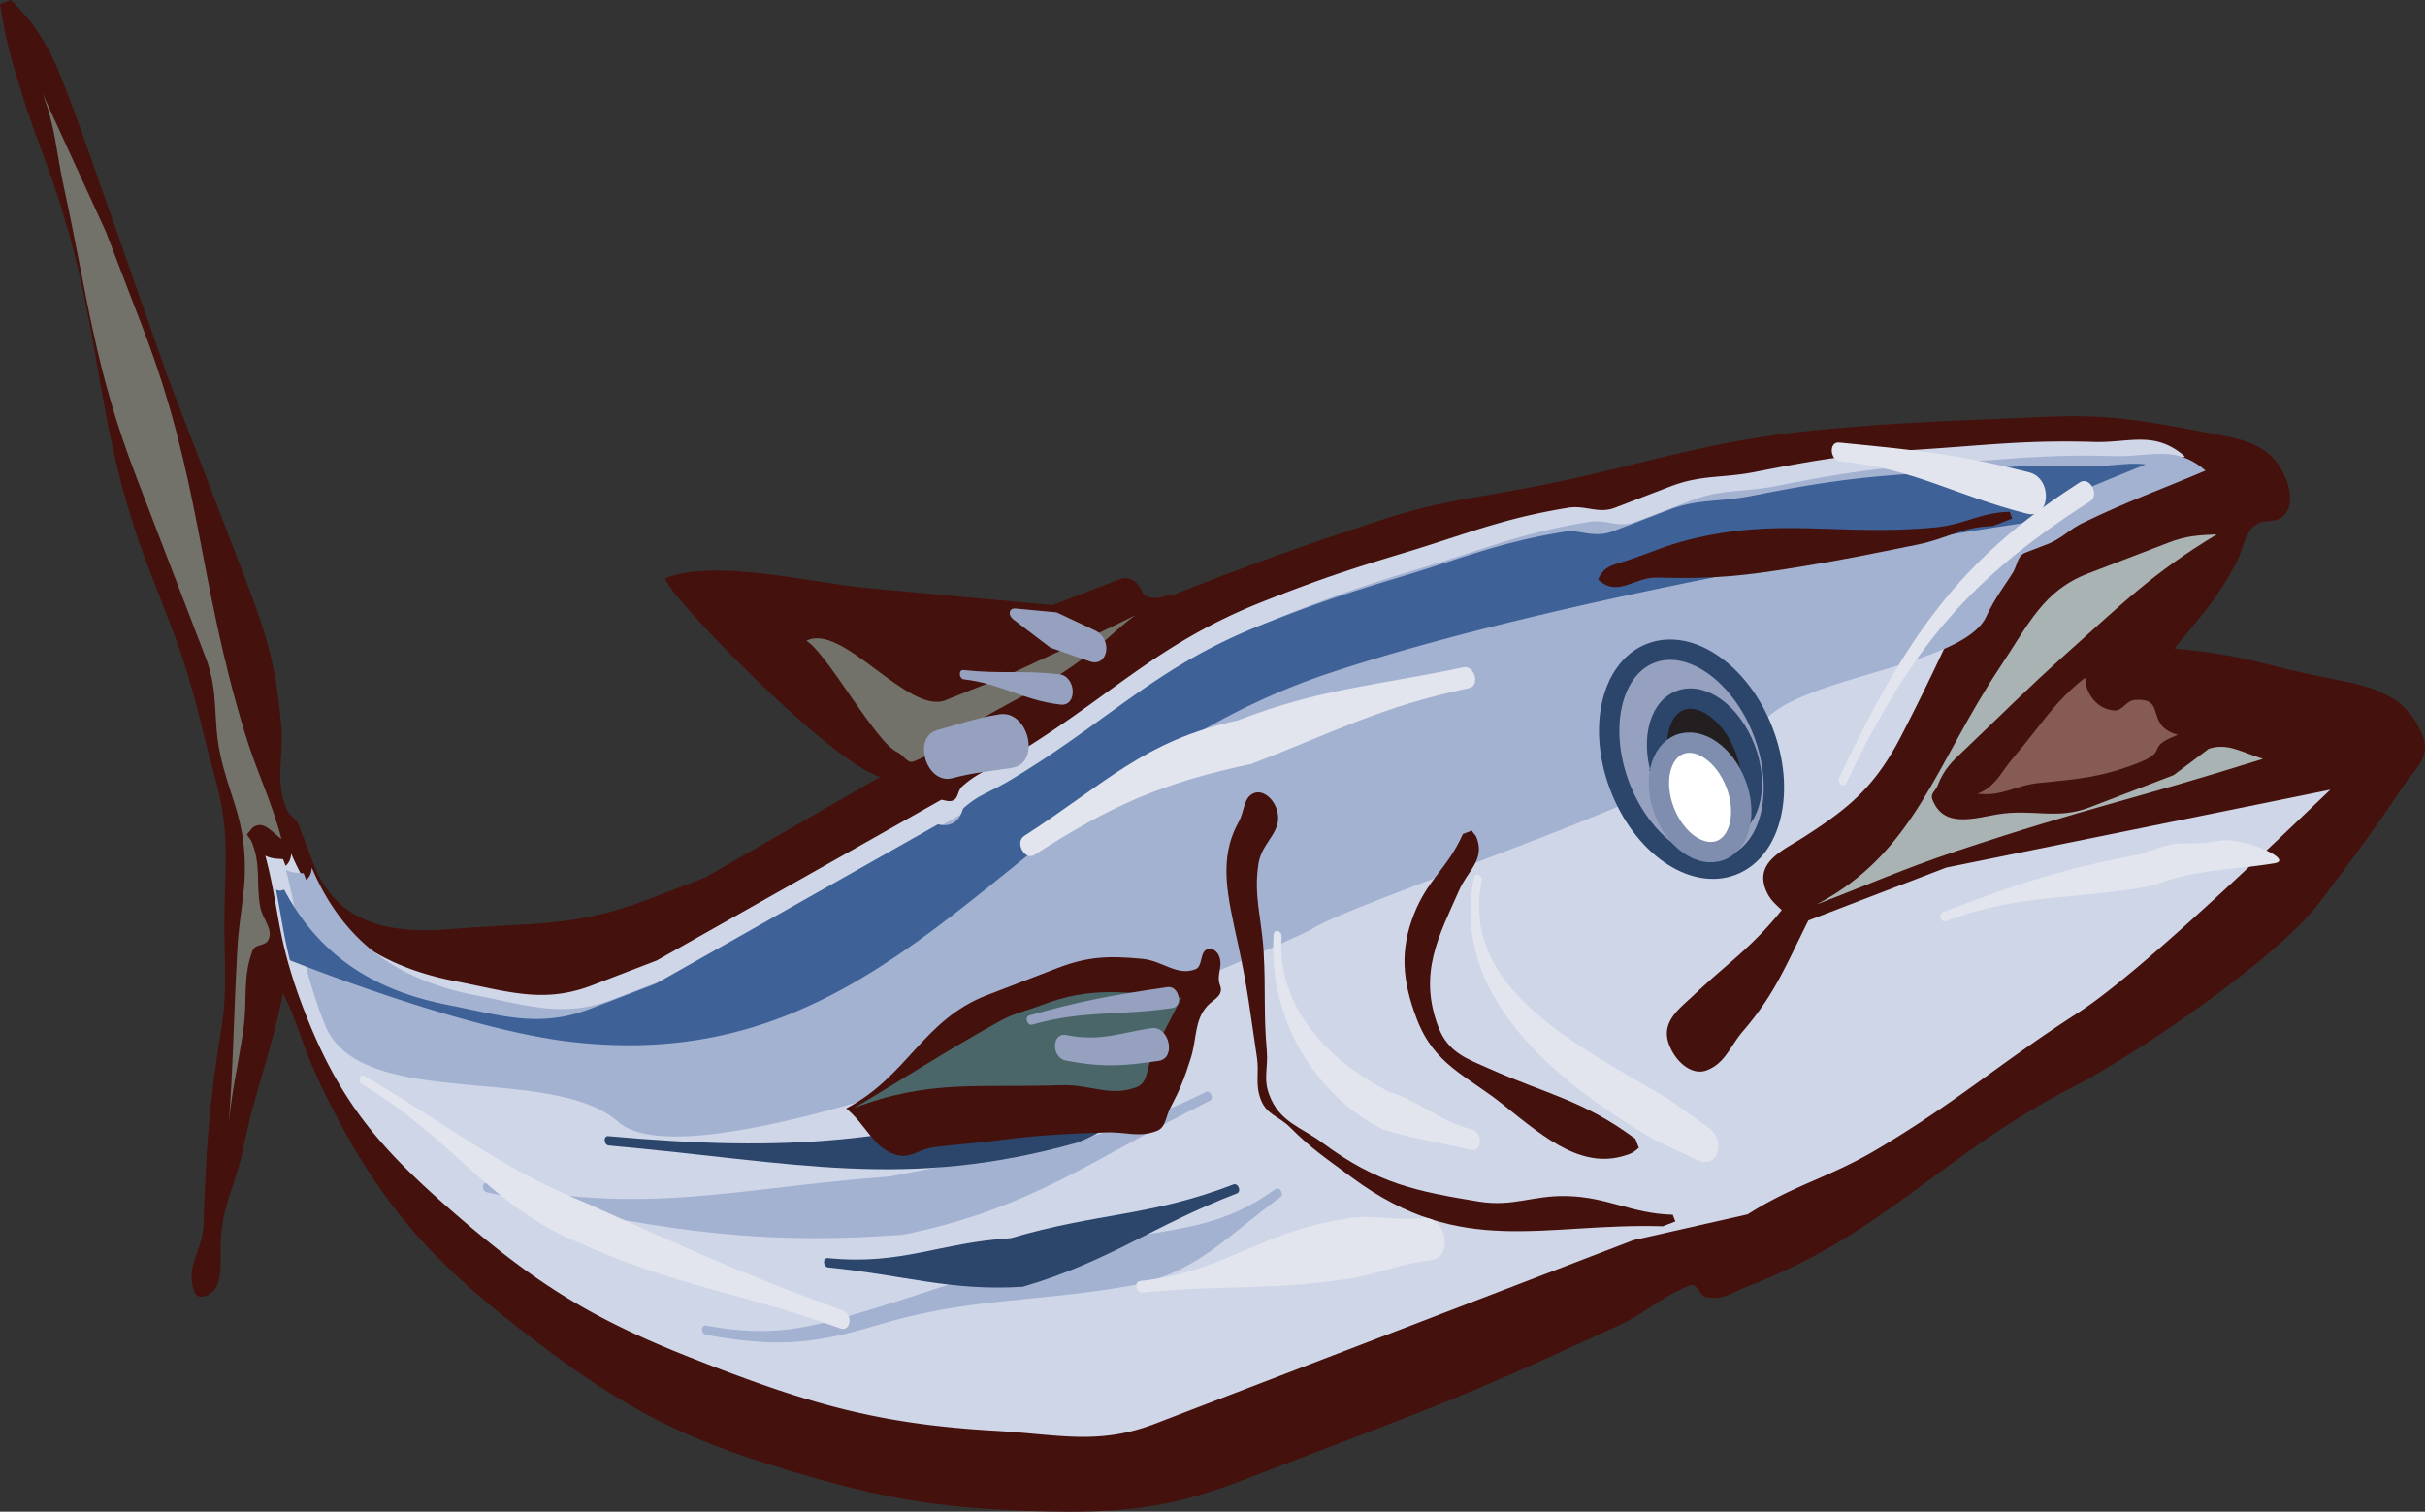 <svg xmlns="http://www.w3.org/2000/svg" width="269.978" height="168.326"><rect width="100%" height="100%" fill="#333333" stroke="none"/><path fill="#72726b" d="m83.035 70.691 54.035-4.476-32.277 22.836zm0 0"/><path fill="#44110c" d="M0 .46 1.195 0c4.36 4.137 5.45 8.238 7.703 14.113l9.715 27.688 8.926 23.254c2.281 5.941 3.25 9.586 3.766 15.77.316 3.573-.742 5.808.578 9.245.324.844 1.043.93 1.367 1.77l1.727 4.504c2.625 6.844 9.187 7.625 15.082 7.12 8.636-.734 13.886-.167 21.863-3.23l6.578-2.523 19.484-11.207c-5.78-1.656-25.011-21.711-23.863-22.152 5.656-2.168 16.219.558 22.477 1.132l20.574 1.891 7.574-2.91c.848-.324 1.906.203 2.316 1.265.766 2 4.665-.285 3.215.63-3.699 2.35-12.254 6.066-16.172 7.93-3.351 1.608-5.421 2.257-8.87 3.69-4.165 1.598-11.493-8.722-15.462-6.625 2.325 1.368 7.711 11.32 10.13 12.403.69.308 1.124 1.289 1.773 1.039 2.988-1.149 4.222-2.77 6.996-4.406 4.7-2.809 7.687-3.883 12.094-7.223 3.632-2.758 5.312-5.16 9.511-6.809 9.145-3.582 14.387-5.488 23.715-8.527 6.422-2.11 10.406-2.383 17.106-3.7 12.191-2.421 18.757-5.05 31.222-6.245 9.868-.957 15.535-1.016 25.508-1.473 6.664-.297 10.57.356 17.336 1.668 3.836.75 7.688.957 9.356 5.3.625 1.626.652 3.337-.45 4.192-.879.696-1.84.203-2.789.781-1.5.934-1.433 2.668-2.336 4.34-2.199 4.18-4.02 5.989-6.867 9.52 8.918.883 8.988 1.715 17.918 3.453 4.078.8 7.961 1.676 9.734 6.305.903 2.343-.863 3.629-2.05 5.379-3.5 5.25-5.645 8.082-9.39 13.07-4.731 6.297-20.446 16.992-27.446 20.578-14.739 7.559-20.942 16.355-36.387 22.285-1.672.64-2.648 1.52-4.48 1.149-.743-.149-1.07-1.598-1.766-1.332-3.414 1.312-4.875 3.09-8.191 4.578-9.47 4.316-14.817 6.836-24.536 10.566l-17.144 6.582c-8.445 3.242-13.844 3.7-23.152 3.434-11.477-.328-18.215-1.649-29.688-5.242-11.25-3.536-17.71-7.333-27.777-15.16-10.348-8.044-16.114-14.65-22.164-27.356-1.786-3.758-2.215-6.14-4.04-9.926-1.425 7.004-3.074 10.543-4.488 17.504-.738 3.656-2.004 5.43-2.398 9.242-.297 2.801.566 6.094-1.676 6.953-.45.172-1.07.196-1.285-.367-1.129-2.937.902-4.578.988-7.55.285-8.575.617-13.434 1.965-21.7.766-4.777.297-7.789.36-12.762.077-5.84.617-9.273-.997-15.109-1.8-6.555-2.394-10.414-4.843-16.789l-2.688-7c-5.84-15.219-4.887-24.879-9.797-40.422-1.55-4.86-2.805-7.531-4.305-12.406C1.188 6.457.61 4.277 0 .46"/><path fill="#cfd6e8" d="M29.535 95.273c.738.364 1.211.329 1.977.391l.289.75c.375-.36.594-.766.613-1.383 3.793 8.91 10.29 12.656 18.266 14.219 5.996 1.176 9.863 2.527 15.27.453l7.175-2.758 31.668-17.894c.484.066.84.254 1.289.082.625-.242.523-1.098 1.012-1.54 1.758-1.605 3.172-1.933 5.199-3.14 11.055-6.574 16.215-12.644 28.09-17.383 5.957-2.36 9.418-3.543 15.543-5.39 7.207-2.157 11.11-3.907 18.613-5.137 1.984-.332 3.387.707 5.254-.012l6.18-2.37c3.464-1.329 5.777-.891 9.445-1.618 7.098-1.395 11.195-2.04 18.48-2.5 7.532-.492 11.715-1.059 19.352-.832 3.867.094 6.648-1.297 9.996 1.613-5.285 2.246-8.398 3.297-13.562 5.781-1.649.778-2.38 1.774-4.098 2.434l-2.395.918c-.894.344-.886 1.418-1.418 2.266-1.175 1.851-1.996 2.843-2.937 4.859-2.691 5.8-4.234 9.152-7.133 14.785-2.96 5.766-5.906 8.149-10.953 11.38-2.203 1.417-5.367 2.706-4.191 5.769.418 1.093.996 1.55 1.804 2.316-3.402 4.25-5.988 5.852-9.84 9.516-1.593 1.507-3.671 2.953-2.699 5.484.77 2 2.586 3.457 4.18 2.844 2.117-.813 2.574-2.676 4.121-4.453 3.477-4.059 4.691-7.215 7.2-12.23l15.35-5.891 42.766-8.672c-6.152 5.875-21.195 20.402-28.097 24.843-8.824 5.684-13.305 9.805-22.309 15.164-5.45 3.239-9.113 3.891-14.476 7.278l-12.73 2.879-53.227 20.43c-6.352 2.437-10.75 1.187-17.762.792-13.184-.75-20.977-3.027-34.016-8.171-11.226-4.442-17.582-8.422-27.355-17.043-7.489-6.63-11.836-11.774-15.64-21.684a57.16 57.16 0 0 1-1.673-4.95c-1.343-4.687-1.367-7.511-2.62-12.195"/><path fill="#a4b2d2" d="M31.828 96.852c.738.363 1.211.324 1.98.39l.286.75c.379-.36.593-.765.613-1.387 3.793 8.91 10.29 12.657 18.266 14.223 6 1.176 9.863 2.524 15.27.45l7.175-2.755L107.09 90.63c.48.066.84.25 1.285.078.625-.238.523-1.098 1.012-1.535 1.758-1.606 3.175-1.938 5.199-3.14 11.055-6.579 16.215-12.65 28.094-17.384 5.953-2.359 9.418-3.546 15.539-5.394 7.207-2.156 11.11-3.906 18.613-5.137 1.988-.332 3.387.711 5.258-.008l6.18-2.37c3.46-1.333 5.777-.892 9.44-1.618 7.099-1.399 11.2-2.04 18.481-2.504 7.532-.488 11.72-1.055 19.352-.828 3.867.094 6.648-1.297 9.996 1.613-5.285 2.242-8.398 3.297-13.562 5.781-1.645.774-2.38 1.774-4.098 2.434l-2.39.918c-.9.344-.887 1.414-1.419 2.266-1.175 1.847-1.996 2.843-2.937 4.855-2.692 5.805-22.313 6.746-25.211 12.375-2.961 5.766-44.715 19.129-49.766 22.36-2.199 1.417-67.539 30.163-77.308 21.542-7.493-6.629-28.922-1.027-32.727-10.937a56.79 56.79 0 0 1-1.672-4.953c-1.34-4.684-1.367-7.508-2.62-12.192"/><path fill="#72726b" d="m4.73 10.406 7.047 15.371 4.125 10.754c6.504 16.942 6.07 27.649 11.328 44.996 1.43 4.688 2.848 7.192 4.114 11.907-1.032-.75-1.813-1.887-2.86-1.485-.496.192-.601.59-1.004.957.196.356.43.52.586.926 1.02 2.656.414 4.36.899 7.113.254 1.407 1.457 2.453.945 3.653-.367.824-1.469.422-1.8 1.265-1.13 3.016-.54 5.371-1.005 8.707-.68 4.707-1.468 7.34-1.742 12.145.637-8.172.61-12.86 1.063-21.067.242-4.359 1.129-6.742.738-11.183-.367-4.09-1.766-6.387-2.644-10.461-.887-4.18-.098-6.813-1.645-10.844l-7.68-20.004c-4.691-12.222-5.351-19.75-8.113-32.465-.867-3.968-.875-6.441-2.352-10.285"/><path fill="#fff" d="M25.262 127.043c-.004.215-.008.36-.008.574 0-.215.004-.36.008-.574"/><path fill="#44110c" d="M139.617 88.309c.922-.356 2.016.48 2.457 1.64.996 2.594-1.57 3.649-1.965 6.203-.566 3.59.348 6.036.57 9.825.255 4.312-.023 6.714.356 11.05.16 1.91-.426 3.067.285 4.914 1.176 3.063 3.524 3.524 5.93 5.325 6.152 4.558 10.508 5.398 17.375 6.527 3.895.621 5.96-.707 9.828-.613 4.559.113 7.215 1.96 11.774 2.078l.289.75-1.395.535c-13.36-.395-22.414 3.582-34.547-5.387-2.765-2.062-4.46-3.133-6.969-5.648-1.214-1.219-2.585-1.371-3.234-3.059-.672-1.75-.164-2.883-.437-4.71-.743-4.915-1.04-7.778-2.118-12.673-1.148-5.296-2.21-9.406.07-13.511.688-1.196.509-2.778 1.731-3.246"/><path fill="#aab3b3" d="m232.465 63.855 8.973-3.44c1.964-.759 3.234-.813 5.367-.915-7.11 4.273-10.578 7.754-16.836 13.348-4.465 4.007-6.864 6.472-11.242 10.629-1.368 1.277-2.297 2.136-3.028 4.03-.219.548-.816.852-.566 1.509 1.238 3.218 4.562 2.12 7.27 1.656 3.902-.637 6.562.637 10.226-.77L242 86.305l3.91-2.934c2.168-.691 3.715.438 6.035 1.125-15.21 4.762-19.03 5.262-34.144 10.274-6.125 2.066-9.504 3.613-15.559 5.937 11.031-5.812 13.14-15.516 20.473-26.508 3.156-4.726 4.765-8.43 9.75-10.344"/><path fill="#44110c" d="m162.867 92.867.996-.383c.145.305.403.457.535.801.934 2.438-.988 3.68-1.91 5.754-2.297 5.184-4.644 9.348-2.328 15.383 1.082 2.812 3.227 3.492 5.645 4.574 6.386 2.856 10.36 3.445 16.265 7.813l.383 1.003c-.351.278-.574.508-1 .668-5.031 1.934-9.191-1.527-14.113-5.484-4.012-3.23-7.617-4.355-9.598-9.512-1.68-4.379-1.86-7.75-.347-11.629 1.539-3.964 3.75-5.132 5.472-8.988"/><path fill="#855b53" d="M232.121 75.465c.14.45.063.765.23 1.203.575 1.5 1.696 2.328 2.993 2.437 1.004.082 1.304-1.074 2.297-1.167 3.687-.305 1.039 2.828 4.82 3.886-3.89 1.492-.727 1.715-4.613 3.207-3.989 1.528-6.543 1.723-10.836 2.149-2.696.28-4.074 1.53-6.86 1.199 2.067-.793 2.61-2.438 4.118-4.164 2.984-3.473 4.316-5.957 7.851-8.75"/><path fill="#3e6297" d="M31.629 99.047c4.21 7.957 10.773 11.387 18.277 12.86 3.043.597 5.547 1.234 7.973 1.464 2.539.238 5.02.043 7.887-1.058l7.175-2.754.137-.067 31.344-17.707.297.059c.328.054.734.07 1.183-.102.778-.3 1.067-1.023 1.2-1.375.043-.113.082-.238.136-.351a10.286 10.286 0 0 1 2.282-1.578c.84-.446 1.714-.836 2.746-1.45 5.554-3.304 9.629-6.48 13.804-9.425 4.098-2.887 8.293-5.551 14.145-7.887 5.922-2.344 9.367-3.524 15.457-5.363 7.156-2.141 11.031-3.883 18.484-5.106a4.39 4.39 0 0 1 1.125-.031c.414.039.813.11 1.203.172.883.136 1.934.254 3.13-.203l6.179-2.375c1.633-.625 2.996-.832 4.379-.97 1.5-.152 3.023-.226 4.894-.597 7.047-1.387 11.118-2.023 18.348-2.484 7.488-.488 11.656-1.055 19.25-.828 1.938.047 3.606-.278 5.203-.25.348.004.68.03 1.008.078-3.652 1.492-6.469 2.562-10.59 4.547-1.32.62-2.058 1.382-3.176 2.004-3.234.48-49.007 7.359-77.129 16.687-8.863 2.938-16.265 7.297-22.957 12.086-6.652 4.758-12.636 9.96-18.718 14.664-12.063 9.324-24.332 16.5-42.961 14.273-10.946-1.308-27.36-7.59-31.067-9.05-.738-2.914-1-5.16-1.554-7.871.289.14.605.14.906-.012"/><path fill="#44110c" d="M181.621 62.25c2.45-.832 3.774-1.484 6.274-2.121 10.285-2.621 16.953-.375 27.59-1.41 3.277-.324 4.94-1.645 8.253-1.735l.29.75-2.192.844c-3.398.082-5.066 1.402-8.36 2.059-5.12 1.035-8.054 1.66-13.222 2.496-6.05.992-9.54 1.363-15.785 1.18-2.567-.055-4.367 2.25-6.551.218.68-1.73 2.133-1.68 3.703-2.281"/><path fill="#a4b2d2" d="M134.691 122.566c-13.015 6.45-19.793 12.012-34.171 14.918-17.72 1.305-28.477-.882-46.333-4.734-.59-.129-.562-1.156.028-1.031 17.597 3.797 27.402.562 44.863-.723 14.117-2.855 22.39-3.074 35.172-9.402.512-.254.953.719.441.972m7.849 10.75c-6.08 4.399-9.313 8.473-16.782 9.864-10.899 1.894-17.781 1.257-28.203 4.402-7.055 2.125-11.246 2.45-18.961 1.05-.59-.105-.586-1.136.004-1.03 7.527 1.363 11.484.277 18.367-1.801 10.512-3.168 16.5-5.883 27.496-7.797 7.102-1.32 11.758-1.418 17.535-5.606.469-.335 1.008.579.543.918"/><path fill="#2c456b" d="M131.594 119.16c-4.7 2.977-6.61 6.125-11.7 8.082-19.195 5.34-31.3 2.172-52.101.309-.59-.051-.656-1.094-.07-1.043 20.433 1.832 31.465.672 50.316-4.57 4.965-1.907 8.469-.817 13.05-3.715.481-.309.99.629.505.937m6.113 13.727c-9.422 3.617-14.117 7.527-23.828 10.39-8.129.508-13.254-1.316-21.668-2.148-.586-.059-.648-1.102-.059-1.043 8.29.82 12.371-1.719 20.387-2.223 9.649-2.843 15.422-2.383 24.781-5.976.532-.203.918.797.387 1"/><path fill="#44110c" d="m109.934 110.79 7.773-2.99c3.414-1.308 5.672-1.386 9.438-1.038 2.277.203 3.867 1.96 5.937 1.164.871-.332.445-1.89 1.316-2.227.497-.191 1.09.156 1.329.781.468 1.22-.36 2.04.109 3.258.43 1.125-.754 1.543-1.418 2.266-1.473 1.605-1.152 3.633-1.863 5.879-.696 2.203-1.207 3.476-2.25 5.457-.547 1.031-.5 2.2-1.52 2.59-2.02.773-3.46.074-5.656.164-4.715.16-7.383.285-12.012.879-2.808.363-4.445.414-7.25.777-1.652.238-2.562 1.375-4.277.781-2.48-.879-3.192-3.332-5.387-5.105 6.899-3.617 8.504-9.863 15.73-12.637"/><path fill="#4a6668" d="M115.969 111.914c5.582-2.144 9.406-1.422 15.582-.816-1.281 2.465-2.043 3.902-3.254 6.414-.664 1.328-.438 3.035-1.73 3.531-2.993 1.148-5.192-.336-8.43-.207-9.117.309-14.696-.672-23.043 2.535 6.308-3.75 9.785-6.09 16.191-9.66 1.7-.938 2.867-1.102 4.684-1.797"/><path fill="#e2e5ee" d="M225.656 57.195c-8.058-2.039-12.508-5.015-20.781-5.832-1.176-.117-1.297-2.203-.117-2.086 8.39.828 12.976 1.25 21.152 3.32 2.649.669 2.399 5.27-.254 4.598m27.532 38.934c-5.075.82-8.594.594-13.485 2.473-8.922 1.707-14.71.78-23.058 3.984-.532.203-.915-.797-.383-1 8.414-3.23 13.308-4.82 22.3-6.543 5.079-1.95 3.43-.594 8.696-1.45 2.406-.386 8.336 2.15 5.93 2.536"/><path fill="#e2e5ee" d="M204.746 86.613c7.402-15.57 13.3-24.254 26.817-32.914 1.085-.695 2.23 1.41 1.144 2.11-13.289 8.515-19.894 16.105-27.172 31.418-.27.562-1.055-.047-.789-.614m-41.196-9.992c-9.878 2.082-14.905 4.863-24.214 8.434-9.969 2.136-15.52 4.554-24.168 10.133-1.082.699-2.23-1.407-1.145-2.106 8.965-5.781 13.399-10.637 23.73-12.852 9.45-3.625 15.142-3.812 25.169-5.93 1.258-.26 1.887 2.055.629 2.321M93.55 147.914c-11.214-4.059-18-4.57-29.1-9.539-9.915-4.055-14.235-11.809-24.126-17.621-.558-.328-.265-1.25.293-.922 9.63 5.656 15.008 10.191 24.66 14.14 11.008 4.926 17.434 7.923 28.547 11.946 1.168.422.89 2.418-.273 1.996m65.809-7.609c-3.215.39-5.087 1.238-8.403 1.949-9.281 1.547-14.496.715-23.77 1.683-.714.075-.976-1.226-.257-1.3 9.277-.969 13.078-5.297 22.363-6.844 3.469-.742 5.715.238 9.078-.172 2.57-.312 3.563 4.371.988 4.684m4.336-12.258c-3.586-.938-6.093-1.121-9.777-2.313-7.625-3.855-12.773-12.484-12.121-21.675.047-.68.93-.438.883.242-.563 7.949 5.382 13.933 11.976 17.27 3.656 1.179 5.621 3.253 9.18 4.183 1.324.344 1.187 2.64-.14 2.293m25.269 1.133-4.871-2.313c-11.145-6.55-22.653-16.094-19.992-29.144.132-.649.996-.262.863.386-2.426 11.899 10.43 18.164 20.59 24.137l4.578 3.238c2.152 1.52 1.12 4.782-1.168 3.696"/><path fill="#95a1be" d="M130.516 112.246c-6.047.89-9.852.211-15.61 1.848-.547.156-.875-.864-.324-1.02 5.793-1.648 9.313-2.27 15.398-3.164 1.278-.191 1.813 2.149.536 2.336m-1.504 5.875c-3.817.57-6.25.77-10.36-.035-1.62-.317-1.586-3.156.036-2.836 3.812.746 5.949-.234 9.488-.766 1.988-.297 2.824 3.336.836 3.637M112.68 85.5c-2.516.406-4.227.5-6.645 1.148-2.894.778-4.555-4.59-1.66-5.363 2.559-.687 4.223-1.316 6.879-1.746 3.258-.527 4.683 5.434 1.426 5.961m5.394-7.043c-4.09-.453-6.656-2.355-10.746-2.809-.59-.062-.64-1.105-.055-1.039 4.067.45 6.57.012 10.637.461 1.91.211 2.078 3.598.164 3.387m3.25-4.809-4.383-1.53-4.105-3.13c-.66-.504-.524-1.297.21-1.23l4.579.426 4.297 2.02c2.004.944 1.445 4.155-.598 3.444m59.024 13.946c-2.5-6.516-.961-13.168 3.445-14.86 4.398-1.687 9.996 2.227 12.5 8.743 2.5 6.515.96 13.168-3.445 14.859-4.403 1.687-9.996-2.223-12.5-8.742"/><path fill="none" stroke="#2c456b" stroke-miterlimit="3.864" stroke-width="2.268" d="M180.348 87.594c-2.5-6.516-.961-13.168 3.445-14.86 4.398-1.687 9.996 2.227 12.5 8.743 2.5 6.515.96 13.168-3.445 14.859-4.403 1.687-9.996-2.223-12.5-8.742zm0 0"/><path fill="#231f20" d="M185.238 86.816c-1.504-3.91-.695-7.863 1.801-8.82 2.496-.96 5.738 1.438 7.238 5.352 1.504 3.914.7 7.867-1.797 8.824-2.496.957-5.738-1.438-7.242-5.356"/><path fill="none" stroke="#2c456b" stroke-miterlimit="3.864" stroke-width="2.268" d="M185.238 86.816c-1.504-3.91-.695-7.863 1.801-8.82 2.496-.96 5.738 1.438 7.238 5.352 1.504 3.914.7 7.867-1.797 8.824-2.496.957-5.738-1.438-7.242-5.356zm0 0"/><path fill="#fff" d="M185.285 90.316c-1.25-3.257-.48-6.586 1.719-7.43 2.203-.843 5 1.114 6.25 4.372 1.254 3.258.48 6.586-1.719 7.43-2.203.843-5-1.114-6.25-4.372"/><path fill="none" stroke="#7f8eaf" stroke-miterlimit="3.864" stroke-width="2.268" d="M185.285 90.316c-1.25-3.257-.48-6.586 1.719-7.43 2.203-.843 5 1.114 6.25 4.372 1.254 3.258.48 6.586-1.719 7.43-2.203.843-5-1.114-6.25-4.372zm0 0"/></svg>
